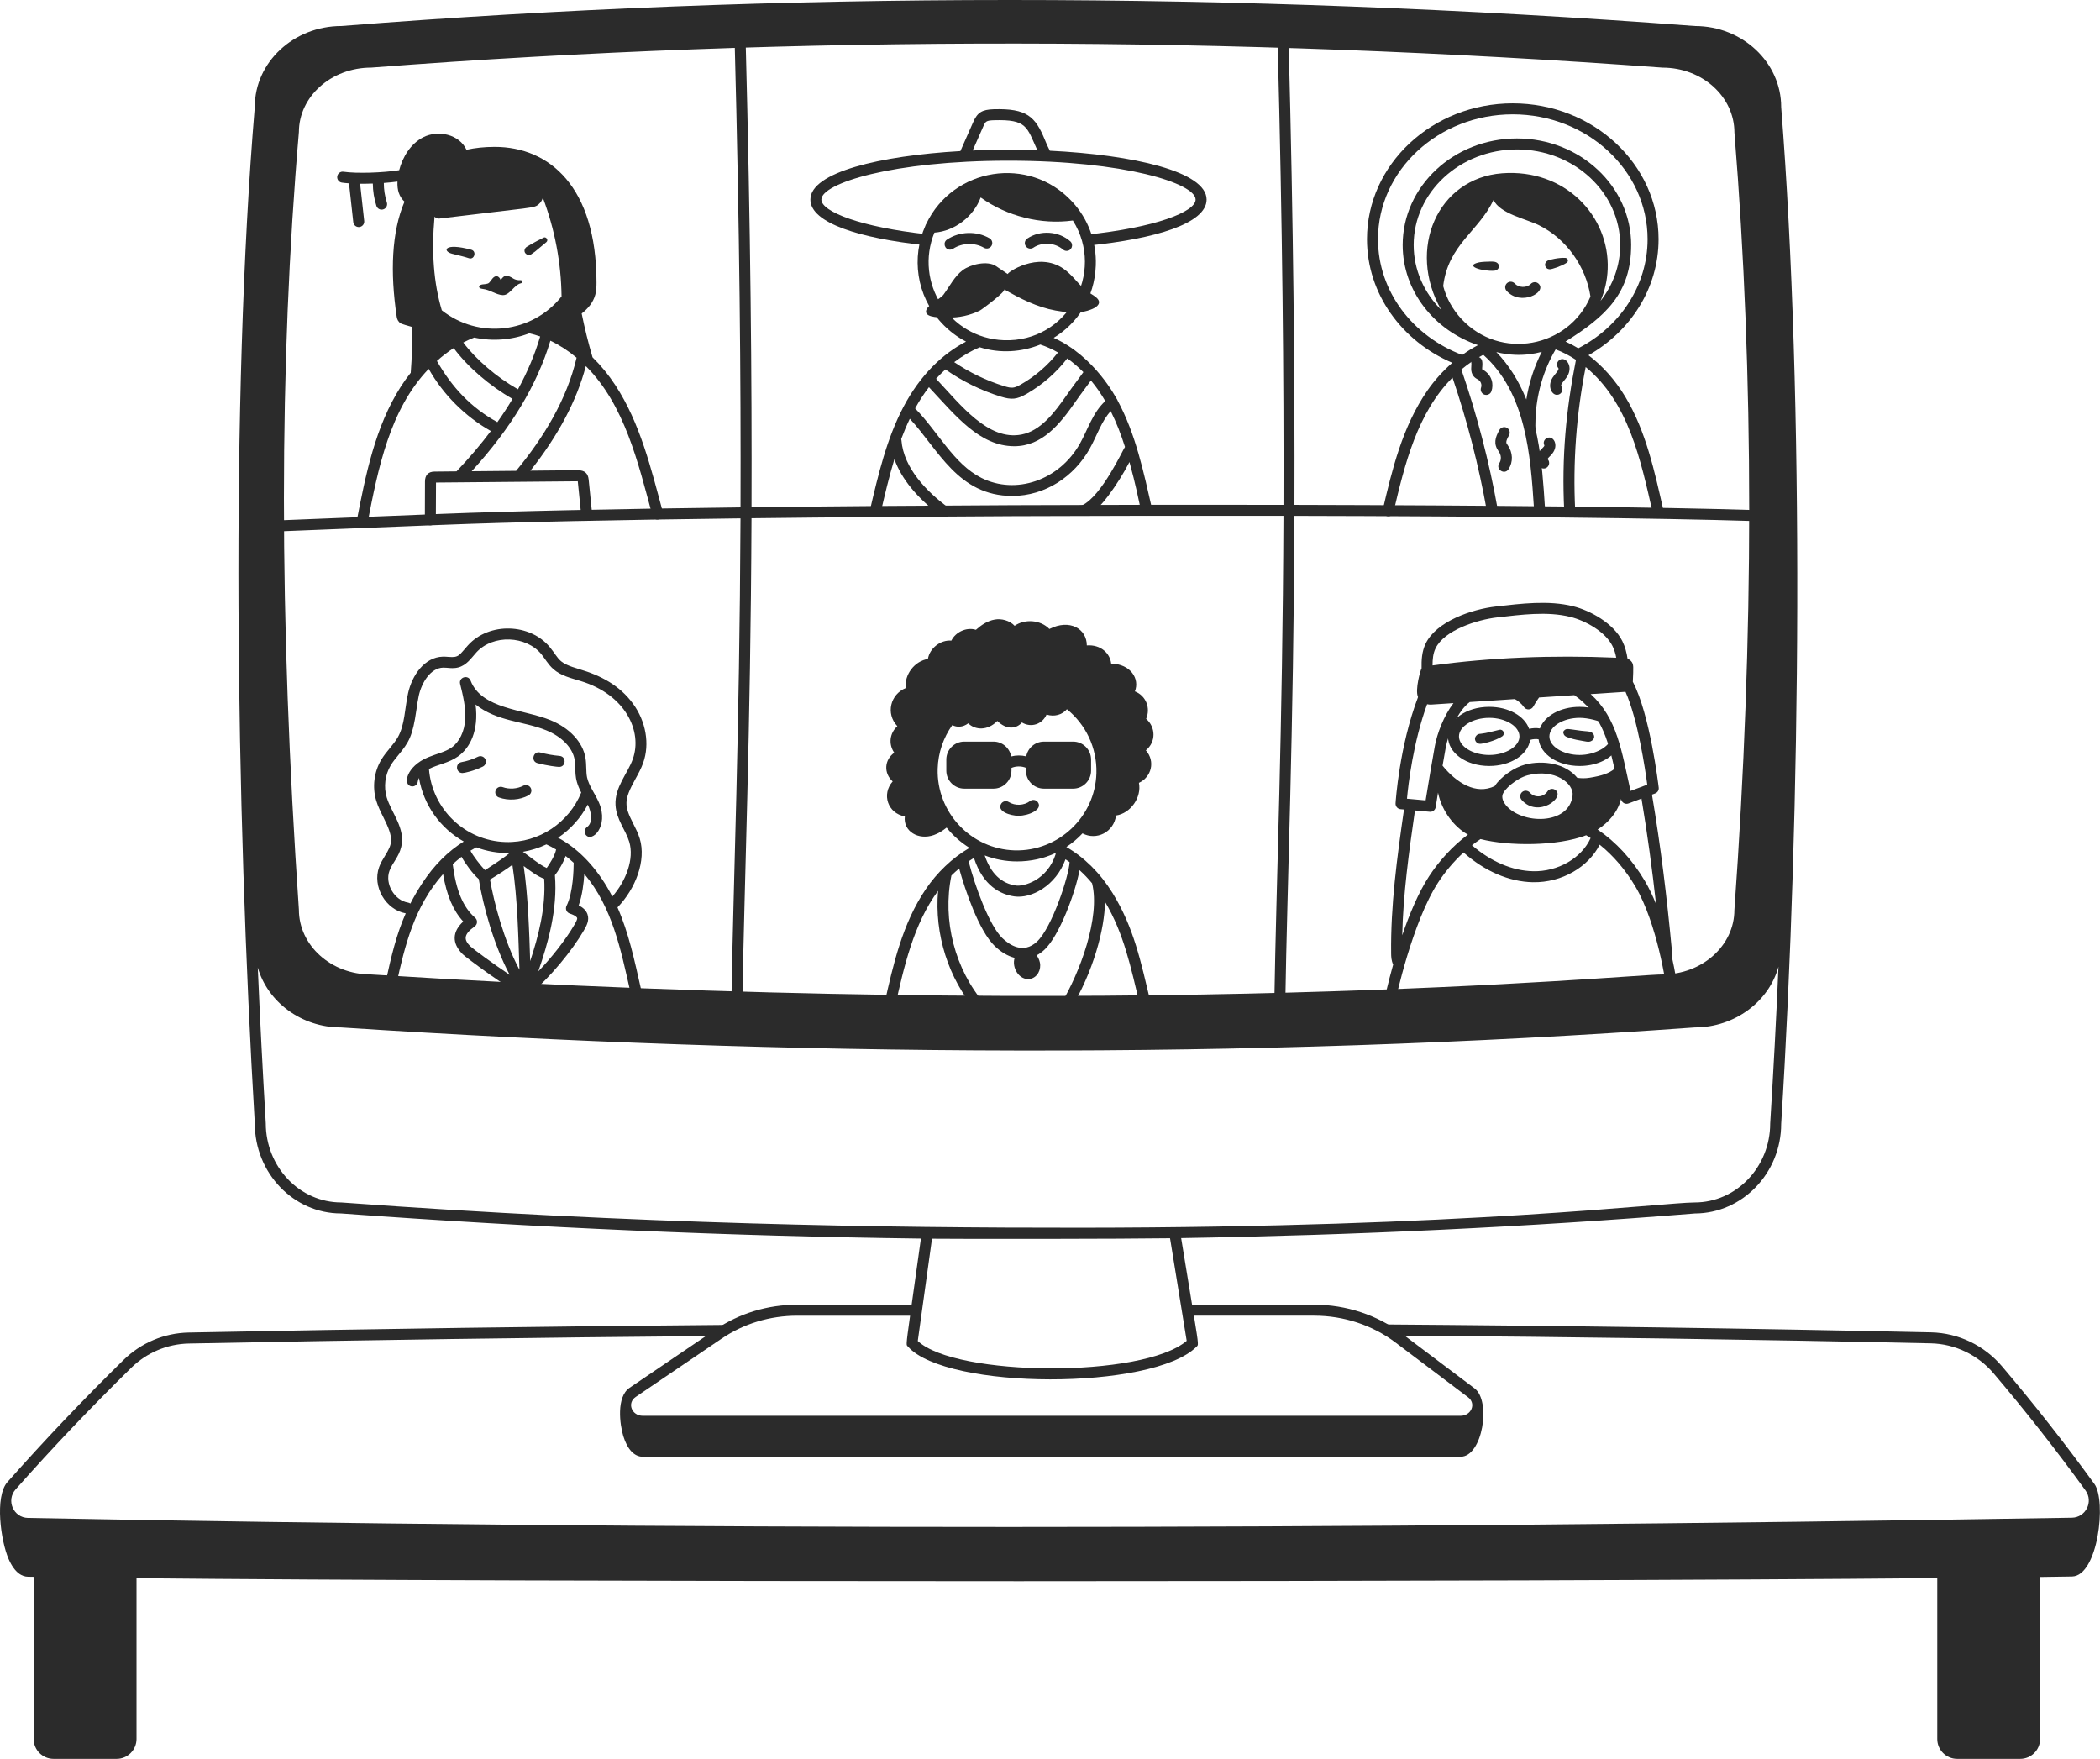 <?xml version="1.0" encoding="UTF-8"?> <svg xmlns="http://www.w3.org/2000/svg" viewBox="0 0 386.22 323.489" fill="none"><path d="M86.678 45.93C81.642 44.564 81.347 46.197 83.122 46.66C85.028 47.156 85.115 47.123 86.247 47.493C87.254 47.821 87.709 46.212 86.678 45.93Z" fill="#2B2B2B"></path><path d="M100.027 43.681C99.823 43.764 98.04 44.659 96.861 45.407C96.507 45.632 96.333 46.129 96.574 46.501C96.792 46.839 97.302 47.047 97.668 46.788L98.394 46.277C98.513 46.194 100.407 44.613 100.51 44.51C100.906 44.105 100.421 43.523 100.027 43.681Z" fill="#2B2B2B"></path><path d="M121.932 94.283C119.731 86.135 117.735 77.806 113.166 70.832C111.917 68.923 110.506 67.209 108.975 65.711C108.195 63.058 107.53 60.372 106.98 57.662C108.139 56.747 109.089 55.653 109.483 54.194C109.689 53.433 109.705 52.685 109.705 51.923C109.689 34.391 101.075 27.012 90.985 27.012C89.095 27.012 87.366 27.196 85.793 27.548C84.465 24.7 80.577 23.834 77.818 25.254C75.489 26.45 74.027 28.937 73.416 31.3C70.453 31.777 65.611 31.943 63.171 31.585C62.621 31.5 62.108 31.887 62.025 32.438C61.944 32.99 62.326 33.504 62.88 33.585C63.256 33.639 63.697 33.684 64.186 33.716L64.972 40.859C65.033 41.403 65.518 41.813 66.088 41.752C66.642 41.691 67.044 41.192 66.982 40.636L66.228 33.789C66.944 33.793 67.596 33.791 68.569 33.757C68.579 35.145 68.797 36.52 69.222 37.853C69.359 38.281 69.758 38.556 70.186 38.556C70.869 38.556 71.357 37.891 71.15 37.238C70.776 36.069 70.59 34.865 70.592 33.647C71.47 33.583 72.319 33.498 73.099 33.391C73.067 34.177 73.148 34.891 73.34 35.459C73.566 36.13 73.952 36.68 74.393 37.088C72.016 42.656 71.747 50.077 72.952 58.182C72.986 58.417 73.051 58.853 73.392 59.215C73.659 59.498 73.574 59.51 75.766 60.123C75.837 62.937 75.762 65.755 75.539 68.559C74.882 69.382 74.284 70.217 73.752 71.046C68.971 78.51 67.248 87.357 65.583 95.914C65.476 96.462 65.835 96.992 66.383 97.099C66.925 97.206 67.461 96.854 67.57 96.298C69.539 86.168 71.654 75.348 78.843 67.839C81.507 72.576 85.541 76.599 90.275 79.276C88.419 81.742 86.319 84.209 83.965 86.691L79.918 86.73C78.772 86.74 78.164 87.373 78.16 88.557L78.137 95.601C78.133 96.984 80.155 96.915 80.159 95.607L80.189 88.748L106.262 88.515L106.907 94.879L108.917 94.675L108.262 88.196C108.139 87.029 107.52 86.501 106.299 86.479L97.549 86.562C102.642 80.153 106.068 73.692 107.744 67.33C114.895 74.468 117.351 85.084 119.981 94.808C120.333 96.106 122.28 95.567 121.932 94.279V94.283ZM79.918 39.852C80.136 40.105 80.468 40.236 80.802 40.196C98.427 38.047 98.184 38.323 99.077 37.563C99.48 37.22 99.71 36.795 99.839 36.362C102.033 42.156 103.2 48.322 103.279 54.517C97.855 61.326 88.013 62.417 81.254 57.068C79.768 52.079 79.326 46.388 79.918 39.852ZM99.346 61.882C98.378 65.153 97.021 68.385 95.263 71.602C91.339 69.372 87.58 66.15 85.201 62.992C85.866 62.646 86.537 62.343 87.214 62.08C90.564 62.804 94.096 62.545 97.339 61.297C98.008 61.451 98.677 61.645 99.346 61.882ZM80.353 66.382C81.311 65.525 82.342 64.726 83.442 64.016C85.975 67.445 90.033 70.955 94.26 73.359C93.413 74.788 92.485 76.213 91.474 77.638C86.581 74.942 83.131 71.226 80.351 66.384L80.353 66.382ZM94.921 86.592L86.749 86.669C94.017 78.702 98.77 70.817 101.223 62.662C102.898 63.459 104.52 64.51 106.044 65.784C104.251 73.496 99.973 80.493 94.921 86.592Z" fill="#2B2B2B"></path><path d="M92.473 54.279C91.228 54.219 90.097 53.269 88.767 53.133C87.878 53.042 87.924 52.448 88.666 52.316C89.081 52.244 89.669 52.284 89.966 51.991C90.372 51.59 90.611 50.958 91.163 50.81C91.602 50.693 91.978 51.17 92.099 51.526C92.734 50.41 93.451 50.614 94.428 51.247C94.727 51.441 95.297 51.578 95.703 51.524C96.079 51.471 96.136 52.029 95.817 52.094C94.557 52.351 93.753 54.338 92.473 54.275V54.279Z" fill="#2B2B2B"></path><path d="M193.079 27.72C192.651 26.899 192.477 26.463 192.147 25.666C190.403 21.447 188.852 19.915 182.777 20.088C180.591 20.155 179.76 20.689 178.988 22.45L176.631 27.787C161.851 28.644 149.042 31.673 149.042 36.706C149.042 41.043 158.238 43.837 170.097 45.092C170.237 44.415 170.42 43.752 170.645 43.111C158.25 41.777 151.063 38.918 151.063 36.706C151.063 33.72 164.155 29.554 185.476 29.554C206.796 29.554 219.888 33.72 219.888 36.706C219.888 38.956 212.461 41.874 199.684 43.176C199.906 43.819 200.088 44.48 200.224 45.157C212.386 43.936 221.91 41.118 221.91 36.706C221.91 31.531 208.373 28.476 193.075 27.72H193.079ZM178.891 27.674L180.838 23.262C181.244 22.343 181.333 22.153 182.837 22.11C188.888 21.928 188.838 23.347 190.781 27.625C186.907 27.494 182.934 27.502 178.891 27.674Z" fill="#2B2B2B"></path><path d="M195.596 49.423C190.857 46.144 185.083 50.226 185.35 50.408L183.181 48.938C181.588 47.858 178.452 48.638 177.059 49.686C175.535 50.832 174.674 52.629 173.541 54.166C172.888 55.049 170.424 56.098 170.313 57.235C170.19 58.514 173.218 58.379 174.352 58.405C176.364 58.452 178.394 58.005 180.199 57.119C180.635 56.905 185.148 53.489 184.685 53.222C187.651 54.93 190.762 56.501 194.128 57.111C195.966 57.445 198.177 57.714 199.995 57.148C200.63 56.95 201.952 56.527 202.113 55.73C202.332 54.655 200.157 53.943 199.313 53.108C198.07 51.877 197.029 50.42 195.592 49.423H195.596Z" fill="#2B2B2B"></path><path d="M174.729 45.915C173.732 45.915 173.34 44.616 174.169 44.064C176.464 42.537 179.603 42.438 181.989 43.823C182.472 44.102 182.636 44.723 182.357 45.204C182.074 45.689 181.455 45.849 180.974 45.57C179.27 44.579 176.931 44.652 175.289 45.745C175.117 45.861 174.921 45.915 174.729 45.915Z" fill="#2B2B2B"></path><path d="M196.161 46.14C195.924 46.14 195.686 46.057 195.494 45.889C194.046 44.615 191.656 44.468 190.059 45.547C189.596 45.859 188.97 45.739 188.656 45.276C188.343 44.813 188.464 44.185 188.927 43.873C191.289 42.274 194.689 42.488 196.83 44.371C197.527 44.985 197.093 46.142 196.163 46.142L196.161 46.14Z" fill="#2B2B2B"></path><path d="M211.885 93.627C210.327 86.798 208.865 79.809 205.55 73.679C205.517 73.582 205.471 73.487 205.408 73.4C205.277 73.237 201.373 65.536 193.788 62.136C198.13 59.491 201.304 54.85 201.532 48.833C201.698 44.459 200.15 40.282 197.174 37.073C189.251 28.526 175.277 30.798 170.345 41.187C170.276 41.285 170.225 41.396 170.193 41.515C167.617 47.265 168.483 54.334 173.14 59.356C174.513 60.838 176.046 61.986 177.667 62.825C173.363 65.057 169.235 68.981 166.152 74.844C163.064 80.711 161.516 87.323 160.01 93.752C161.164 94.149 160.709 94.047 161.979 94.215C162.741 90.96 163.515 87.659 164.494 84.449C165.772 88.033 168.64 91.563 172.954 94.802C174.018 95.598 175.241 93.991 174.172 93.186C170.567 90.477 166.186 86.159 165.786 80.959C165.78 80.886 165.766 80.816 165.743 80.749C166.22 79.478 166.744 78.228 167.328 77.013C172.56 82.629 176.197 91.209 186.168 91.209C192.294 91.209 197.566 87.584 200.388 82.561C201.727 80.179 202.596 77.399 204.28 75.616C205.333 77.719 206.18 79.928 206.902 82.195C206.647 82.449 202.628 91.272 199.032 92.921C197.831 93.473 198.644 95.321 199.873 94.759C201.591 93.971 202.794 92.565 203.839 91.163C205.301 89.206 206.603 87.129 207.725 84.972C210.112 93.643 209.518 94.864 210.903 94.864C211.552 94.864 212.033 94.262 211.887 93.629L211.885 93.627ZM171.851 42.784C175.585 42.505 179.056 39.821 180.362 36.319C185.199 39.78 191.418 41.357 197.315 40.557C203.384 50.141 196.286 63.015 184.613 62.568C174.572 62.19 168.123 51.942 171.851 42.784ZM180.192 63.866C183.89 65.029 187.844 64.778 191.331 63.369C192.417 63.727 193.503 64.21 194.58 64.822C192.712 67.198 190.363 69.226 187.731 70.722C186.514 71.409 186.107 71.462 184.644 71.007C181.389 69.992 178.316 68.512 175.494 66.604C177.002 65.457 178.577 64.535 180.192 63.866ZM173.878 67.948C176.996 70.127 180.412 71.807 184.043 72.937C186.055 73.562 187.013 73.449 188.727 72.481C191.645 70.823 194.245 68.565 196.29 65.916C197.321 66.65 198.312 67.495 199.246 68.443C198.116 70.042 197.384 70.926 196.141 72.719C193.866 75.99 191.356 79.241 187.878 79.916C181.747 81.109 176.69 74.484 172.16 69.654C172.696 69.068 173.268 68.496 173.876 67.946L173.878 67.948ZM198.625 81.568C194.776 88.409 186.777 91.037 180.503 87.896C175.391 85.332 172.562 79.449 168.305 75.111C169.046 73.766 169.904 72.42 170.848 71.209C175.714 76.395 180.131 82.065 186.54 82.065C191.653 82.065 194.909 78.038 197.802 73.873C198.979 72.173 199.543 71.504 200.637 69.976C201.672 71.215 202.513 72.448 203.277 73.762C200.968 75.869 200.067 78.996 198.625 81.568Z" fill="#2B2B2B"></path><path d="M187.345 150.03C185.739 150.03 183.279 149.181 184.13 147.821C184.428 147.347 185.05 147.206 185.523 147.501C186.694 148.235 188.345 148.162 189.445 147.321C189.884 146.986 190.521 147.066 190.86 147.511C191.897 148.87 189.158 150.028 187.343 150.028L187.345 150.03Z" fill="#2B2B2B"></path><path d="M210.742 137.996C212.645 136.434 212.56 133.731 210.791 132.204C211.638 130.26 210.799 127.969 208.723 127.153C209.644 124.846 207.952 122.131 204.358 122.032C204.151 120.151 202.445 118.516 199.882 118.7C199.882 115.639 196.73 113.777 192.996 115.677C191.355 113.971 188.451 113.804 186.606 115.091C185.694 114.123 184.206 113.725 182.953 113.945C181.568 114.186 180.434 114.982 179.485 115.829C177.733 115.287 175.729 116.252 174.969 117.819C172.996 117.643 170.974 119.203 170.657 121.197C168.219 121.56 166.286 124.076 166.587 126.544C163.765 127.672 162.843 131.224 165.035 133.555C163.622 134.831 163.367 136.852 164.467 138.437C162.639 139.743 162.485 142.196 164.177 143.712C162.099 146.065 163.258 149.583 166.411 150.149C166.076 152.886 168.904 154.588 171.765 153.569C172.648 153.256 173.408 152.749 174.094 152.207C175.274 153.672 176.698 154.934 178.305 155.933C175.099 157.793 172.331 160.491 170.287 163.493C165.954 169.855 164.264 177.424 162.629 184.743C162.508 185.288 162.849 185.828 163.395 185.95C163.939 186.071 164.479 185.729 164.604 185.183C166.227 177.91 168.011 169.91 172.527 163.831C171.828 171.744 174.395 179.966 179.588 185.972C179.789 186.202 180.07 186.322 180.353 186.322C181.206 186.322 181.689 185.311 181.117 184.65C175.616 178.288 173.277 169.257 174.979 161.013C175.43 160.568 175.903 160.136 176.4 159.721C177.502 163.685 180.023 171.169 182.942 173.983C184.077 175.079 185.332 175.827 186.61 176.155C186.017 177.924 187.467 180.394 189.474 180.02C190.805 179.767 191.536 178.298 191.248 177.006C191.134 176.496 190.924 176.056 190.651 175.696C191.142 175.437 191.619 175.098 192.076 174.673C194.836 172.114 197.779 164.134 198.543 160.03C199.352 160.76 200.125 161.567 200.85 162.442C202.405 168.723 198.57 178.973 195.123 184.632C194.832 185.109 194.983 185.729 195.46 186.022C195.936 186.311 196.558 186.16 196.849 185.685C201.083 178.736 203.181 170.812 203.222 165.836C206.719 171.733 207.94 177.758 209.651 184.838C209.966 186.146 211.927 185.656 211.617 184.363C209.816 176.852 208.545 170.609 204.631 164.257C202.356 160.57 199.393 157.659 196.116 155.773C197.211 155.053 198.206 154.208 199.087 153.266C201.645 154.629 204.861 153.06 205.251 149.983C207.956 149.579 209.994 146.633 209.465 143.976C211.759 142.919 212.529 140.022 210.744 138.005L210.742 137.996ZM196.712 158.549C196.599 161.045 193.489 170.601 190.704 173.185C188.191 175.516 185.639 173.773 184.344 172.524C181.952 170.215 179.344 163.077 178.139 158.405C178.461 158.187 178.788 157.979 179.121 157.776C180.81 162.967 184.058 164.508 186.581 164.858C189.654 165.292 194.195 162.919 195.96 158.035C196.213 158.199 196.463 158.373 196.712 158.549ZM181.101 157.321C182.948 158.033 184.956 158.423 187.055 158.423C189.608 158.423 191.943 157.881 194.007 156.935C194.064 156.962 194.12 156.988 194.175 157.016C192.618 161.951 188.243 163.05 186.86 162.858C184.145 162.48 182.213 160.619 181.101 157.321ZM201.645 142.202C201.422 150.25 194.634 156.592 186.646 156.395C178.6 156.173 172.232 149.445 172.452 141.397C172.535 138.415 173.515 135.645 175.141 133.359C175.988 133.794 177.072 133.782 178.074 133.029C179.352 134.307 181.671 134.41 183.422 132.589C185.138 134.291 186.953 134.04 187.944 132.872C189.632 133.893 191.698 133.209 192.477 131.42C193.912 131.873 195.361 131.458 196.221 130.436C199.639 133.199 201.776 137.467 201.645 142.202Z" fill="#2B2B2B"></path><path d="M197.366 136.391H191.989C190.371 136.391 189.019 137.569 188.74 139.108C187.836 138.884 186.874 138.888 185.972 139.118C185.699 137.573 184.343 136.389 182.721 136.389H177.344C175.528 136.389 174.042 137.875 174.042 139.69V141.74C174.042 143.555 175.528 145.041 177.344 145.041H182.721C184.537 145.041 186.023 143.555 186.023 141.74V141.227C186.862 140.875 187.84 140.869 188.685 141.208V141.74C188.685 143.555 190.171 145.041 191.987 145.041H197.364C199.18 145.041 200.666 143.555 200.666 141.74V139.69C200.666 137.875 199.18 136.389 197.364 136.389L197.366 136.391Z" fill="#2B2B2B"></path><path d="M273.336 72.634C272.639 72.634 272.144 71.937 272.389 71.272C272.571 70.782 272.349 70.134 271.909 69.859C271.569 69.666 271.286 69.509 271.049 69.23C270.291 68.35 270.686 67.208 270.601 66.782C270.496 66.234 270.859 65.704 271.406 65.601C271.941 65.498 272.484 65.856 272.586 66.406C272.724 67.125 272.531 67.73 272.606 67.952C272.596 67.93 272.689 67.976 272.761 68.017C274.431 68.961 274.748 70.722 274.284 71.975C274.134 72.384 273.746 72.634 273.336 72.634H273.336Z" fill="#2B2B2B"></path><path d="M275.741 85.199C275.876 84.991 276.386 84.083 275.616 83.004C274.651 81.649 274.948 80.505 275.771 79.062C276.051 78.576 276.666 78.409 277.153 78.683C277.638 78.958 277.806 79.577 277.531 80.062C277.343 80.39 276.903 81.158 277.071 81.536C277.103 81.607 277.178 81.712 277.258 81.821C278.273 83.258 278.313 84.959 277.436 86.303C276.708 87.405 275.008 86.325 275.741 85.199Z" fill="#2B2B2B"></path><path d="M286.34 72.617C285.375 72.617 284.56 71.056 285.523 69.481C285.908 68.853 286.745 68.107 286.628 67.733C286.243 67.33 286.263 66.708 286.668 66.322C287.705 65.319 289.445 67.126 288.277 69.154C287.84 69.912 286.995 70.605 287.122 70.981C287.66 71.638 287.18 72.617 286.343 72.617H286.34Z" fill="#2B2B2B"></path><path d="M283.905 86.164C282.943 86.164 282.11 84.721 282.878 83.383C283.293 82.659 284.02 82.216 284.038 81.915C283.768 81.426 283.965 80.86 284.455 80.591C285.618 79.956 286.81 81.814 285.458 83.466C285.15 83.846 284.77 84.143 284.63 84.392C284.62 84.416 284.598 84.42 284.598 84.42C285.263 85.045 284.815 86.166 283.905 86.166L283.905 86.164Z" fill="#2B2B2B"></path><path d="M305.954 93.968C304.294 86.698 302.736 79.319 298.907 72.963C297.044 69.872 294.727 67.284 292.142 65.333C299.864 60.944 305.034 53.019 305.034 43.989C305.034 30.213 293.005 19.005 278.218 19.005C263.432 19.005 251.408 30.213 251.408 43.989C251.408 54.073 257.852 62.778 267.102 66.724C265.294 68.291 263.752 70.048 262.544 71.788C257.89 78.478 255.992 86.566 254.32 93.703C254.013 95.001 255.982 95.474 256.287 94.166C258.352 85.368 260.665 75.91 267.139 69.447C269.839 77.408 271.964 85.631 273.441 93.903C273.541 94.477 274.101 94.823 274.613 94.72C275.163 94.623 275.528 94.097 275.428 93.547C273.879 84.885 271.636 76.274 268.766 67.957C269.994 66.93 271.344 66.002 272.794 65.248C280.636 72.249 281.485 83.613 282.12 93.481C282.153 94.016 282.598 94.427 283.125 94.427C283.715 94.427 284.173 93.929 284.138 93.351C283.863 89.084 283.58 84.697 282.723 80.392C282.373 78.624 282.34 79.214 282.4 77.137C282.53 72.641 283.828 68.125 286.105 64.256C287.385 64.737 288.637 65.384 289.84 66.178C288.005 75.413 287.2 84.161 287.68 93.897C287.745 95.195 289.767 95.165 289.697 93.798C289.262 84.992 289.915 76.149 291.63 67.502C299.524 74 301.736 84.539 303.984 94.421C304.111 94.979 304.669 95.306 305.194 95.181C305.741 95.056 306.079 94.512 305.954 93.968ZM280.715 73.476C279.331 70.028 277.463 67.072 275.196 64.749C276.311 65.034 277.476 65.208 278.681 65.254C280.366 65.317 282.003 65.125 283.553 64.708C282.155 67.446 281.193 70.428 280.715 73.476ZM268.766 58.646C267.152 56.905 266.017 54.841 265.422 52.611C266.347 44.945 272.006 42.509 274.668 36.781C275.958 39.355 280.618 40.228 283.038 41.423C288.072 43.908 291.675 49.012 292.51 54.544C288.472 63.974 275.908 66.352 268.766 58.646ZM265.059 56.988C261.919 53.852 259.995 49.659 259.995 45.056C259.995 35.366 268.514 27.484 278.983 27.484C289.455 27.484 297.974 35.366 297.974 45.056C297.974 48.899 296.632 52.457 294.359 55.352C295.134 53.551 295.597 51.578 295.677 49.5C296.047 39.739 287.835 30.996 276.273 31.869C264.407 32.766 258.682 45.824 265.059 56.988ZM299.994 45.056C299.994 34.25 290.57 25.462 278.983 25.462C267.397 25.462 257.972 34.252 257.972 45.056C257.972 53.517 263.754 60.742 271.826 63.477C270.811 64.009 269.846 64.615 268.929 65.277C259.852 61.864 253.433 53.61 253.433 43.989C253.433 31.327 264.554 21.027 278.221 21.027C291.89 21.027 303.014 31.327 303.014 43.989C303.014 52.605 297.862 60.127 290.265 64.053C289.497 63.589 288.715 63.174 287.92 62.818C295.302 58.207 299.991 53.941 299.991 45.054L299.994 45.056Z" fill="#2B2B2B"></path><path d="M275.451 48.433C275.106 48.079 274.543 48.109 274.084 48.107C273.634 48.105 272.471 48.156 272.031 48.253C269.119 48.894 272.694 49.957 274.838 49.787C275.633 49.717 275.923 48.912 275.453 48.431L275.451 48.433Z" fill="#2B2B2B"></path><path d="M287.9 47.432C286.765 47.345 284.938 47.759 284.633 47.939C283.813 48.418 284.125 49.522 285.06 49.522C285.405 49.522 287.242 48.936 288.142 48.317C288.535 48.046 288.38 47.47 287.902 47.434L287.9 47.432Z" fill="#2B2B2B"></path><path d="M277.088 53.499C276.713 53.085 276.748 52.446 277.163 52.072C277.576 51.698 278.218 51.732 278.591 52.147C279.271 52.901 280.748 53.02 281.545 52.203C281.93 51.803 282.573 51.791 282.975 52.181C284.588 53.754 279.668 56.368 277.088 53.499Z" fill="#2B2B2B"></path><path d="M275.756 134.219C274.551 134.496 273.471 134.822 272.391 134.943C272.016 134.985 271.746 134.937 271.394 135.454C271.034 135.978 271.481 136.799 272.209 136.799C272.684 136.799 274.911 136.304 276.263 135.428C276.893 135.022 276.493 134.049 275.753 134.219H275.756Z" fill="#2B2B2B"></path><path d="M287.707 135.158L287.557 134.901C287.68 135.475 288.315 135.593 288.795 135.754C289.462 135.981 290.385 136.155 291.08 136.266C291.54 136.341 292.117 136.517 292.557 136.333C293.387 135.989 293.355 135.123 292.765 134.733C292.345 134.454 291.91 134.533 290.742 134.386C288.467 134.098 288.092 133.886 287.702 134.337L287.96 134.187L287.892 134.212C287.517 134.339 287.355 134.762 287.707 135.158Z" fill="#2B2B2B"></path><path d="M279.841 147.103C279.473 146.684 279.516 146.046 279.933 145.676C280.353 145.306 280.988 145.348 281.36 145.767C282.24 146.771 283.868 146.666 284.608 145.542C284.913 145.075 285.543 144.948 286.008 145.255C288.022 146.585 282.9 150.58 279.838 147.101L279.841 147.103Z" fill="#2B2B2B"></path><path d="M296.389 135.534C296.147 137.286 293.397 138.851 290.517 138.851C287.502 138.851 284.955 137.286 284.955 135.437C284.955 133.587 287.502 132.022 290.517 132.022C292.04 132.022 294.182 132.562 295.447 133.241C294.984 132.281 294.444 131.373 293.799 130.518C292.812 130.184 291.7 130 290.517 130C286.975 130 284.073 131.656 283.203 133.971C282.56 133.854 281.855 133.902 281.23 134.048C280.396 131.692 277.468 130 273.889 130C269.634 130 266.304 132.388 266.304 135.437C266.304 138.485 269.634 140.873 273.889 140.873C277.836 140.873 280.99 138.813 281.42 136.077C281.915 135.912 282.618 135.873 282.97 135.974C283.338 138.76 286.518 140.873 290.517 140.873C293.42 140.873 295.889 139.761 297.169 138.087C296.932 137.201 296.677 136.35 296.389 135.534ZM273.889 138.851C270.874 138.851 268.326 137.286 268.326 135.437C268.326 133.587 270.874 132.022 273.889 132.022C276.901 132.022 279.448 133.585 279.448 135.437C279.448 137.288 276.901 138.851 273.889 138.851Z" fill="#2B2B2B"></path><path d="M308.446 181.16C308.418 180.953 308.111 178.774 307.443 175.788C307.508 175.535 307.526 175.244 307.496 174.915C306.538 164.687 305.434 155.734 303.821 146.141L304.414 145.919C304.849 145.755 305.119 145.316 305.061 144.855C304.994 144.283 303.444 131.35 300.301 125.395C300.409 122.615 300.491 122.172 299.996 121.608C299.802 121.384 299.564 121.246 299.332 121.162C299.172 120.054 298.887 118.956 298.367 117.901C296.749 114.652 292.537 112.302 289.31 111.498C284.775 110.366 279.748 111.021 275.133 111.543C270.686 112.046 264.164 114.268 262.199 118.363C261.48 119.862 261.422 121.426 261.45 122.92C261.275 123.124 260.192 126.873 260.797 128.205C257.36 137.217 256.69 147.317 256.662 147.75C256.63 148.296 257.037 148.771 257.58 148.82L258.215 148.876C256.947 157.668 255.735 166.511 255.85 175.406C255.857 175.838 255.867 176.661 256.225 177.387C255.257 180.826 254.715 183.367 254.663 183.614C254.53 184.237 255.003 184.833 255.652 184.833C256.117 184.833 256.537 184.505 256.64 184.03C256.67 183.887 259.737 169.559 264.512 162.267C265.744 160.381 267.319 158.477 269.166 156.779C273.044 160.22 277.536 162.156 281.898 162.249C287.305 162.354 292.16 159.405 294.202 155.344C296.689 157.337 298.939 159.949 300.781 163.06C304.814 169.875 306.431 181.323 306.446 181.439C306.521 181.992 307.033 182.372 307.583 182.302C308.136 182.225 308.523 181.716 308.448 181.164L308.446 181.16ZM299.879 145.462C298.229 138.111 297.452 132.115 292.545 127.655L298.952 127.235C301.229 132.301 302.589 141.564 302.956 144.307L299.879 145.462ZM276.936 148.059C276.591 147.627 276.203 146.966 276.316 146.278C276.493 145.209 278.933 143.115 280.978 142.577C285.923 141.281 289.48 144.077 289.222 146.303C288.595 151.828 279.791 151.624 276.936 148.059ZM290.085 143.048C287.925 140.383 283.775 139.751 280.463 140.624C278.496 141.139 276.023 142.825 274.898 144.572C271.431 146.236 267.874 143.966 265.307 140.82C265.487 139.783 265.677 138.715 265.879 137.567C266.349 134.937 268.109 130.736 270.306 129.117L278.608 128.571C279.266 128.937 279.841 129.424 280.283 130.049C280.703 130.639 281.618 130.617 281.99 129.956C282.345 129.321 282.695 128.759 283.053 128.278L289.542 127.851C294.269 131.15 295.672 135.701 296.929 141.398C295.884 142.259 294.537 142.68 292.387 143.032C291.55 143.169 290.785 143.155 290.082 143.046L290.085 143.048ZM264.022 119.235C265.622 115.893 271.664 113.966 275.358 113.55C279.763 113.053 284.565 112.398 288.817 113.457C291.7 114.177 295.282 116.241 296.552 118.8C296.892 119.483 297.109 120.207 297.249 120.959C285.453 120.454 274.101 120.931 263.464 122.38C263.464 121.26 263.557 120.197 264.019 119.237L264.022 119.235ZM262.464 129.517C262.674 129.561 262.899 129.588 263.147 129.588L267.314 129.315C265.519 131.658 264.292 134.959 263.889 137.213C263.249 140.814 262.767 143.622 262.194 147.202L258.762 146.893C259.01 144.216 259.91 136.514 262.464 129.517ZM262.822 161.158C260.857 164.155 259.195 168.187 257.89 172.004C258.067 164.362 259.127 156.702 260.232 149.052L263.044 149.303C263.537 149.303 263.964 148.945 264.042 148.452C264.192 147.512 264.334 146.63 264.472 145.781C265.217 149.392 267.659 152.151 269.704 153.34C269.789 153.388 269.881 153.437 269.974 153.485C267.034 155.691 264.599 158.445 262.822 161.158ZM281.94 160.226C278.138 160.145 274.191 158.457 270.721 155.453C271.236 155.046 271.761 154.666 272.289 154.314C277.398 155.635 286.47 155.649 291.727 153.611C292 153.775 292.27 153.946 292.54 154.126C290.872 157.82 286.54 160.335 281.94 160.228V160.226ZM302.521 162.029C300.164 158.042 297.159 154.814 293.822 152.558C295.867 151.26 297.539 149.319 298.122 146.986C298.124 146.976 298.127 146.951 298.134 146.917C298.144 146.96 298.154 147.002 298.162 147.044C298.297 147.639 298.932 147.979 299.502 147.764L301.894 146.867C302.999 153.494 303.846 159.732 304.571 166.258C303.969 164.768 303.291 163.326 302.521 162.029Z" fill="#2B2B2B"></path><path d="M118.299 140.269C119.515 136.836 118.801 132.685 116.436 129.44C113.957 126.042 110.516 124.241 106.538 123.066C102.579 121.898 102.998 121.354 101.172 119.086C97.541 114.6 89.944 114.406 86.089 118.659C84.427 120.489 84.453 120.98 82.504 120.814C82.15 120.784 81.793 120.756 81.443 120.766C78.044 120.863 75.784 124.211 75.054 127.484C74.432 130.273 74.47 133.306 73.166 135.592C72.38 136.975 71.043 138.18 70.124 139.721C68.789 141.948 68.442 144.761 69.192 147.245C69.515 148.321 70.027 149.338 70.52 150.322C72.527 154.315 72.164 155.154 70.805 157.39C70.411 158.037 70.004 158.706 69.725 159.47C68.434 163.013 70.918 167.303 74.62 167.972C72.934 171.783 72.002 175.656 70.908 180.668C70.621 181.97 72.596 182.413 72.883 181.101C74.444 173.952 76.173 166.757 81.487 160.748C82.155 164.681 83.337 167.463 85.201 169.476C83.218 171.298 83.016 173.415 85.092 175.487C85.723 176.117 93.743 182.067 96.221 183.074C96.71 183.274 97.036 183.197 97.438 182.864C101.194 179.752 105.236 174.806 107.375 171.118C107.832 170.329 108.468 169.254 108.03 168.09C107.785 167.445 107.257 166.919 106.43 166.5C107.094 164.665 107.358 162.405 107.464 160.73C112.596 166.806 114.165 174.624 115.888 182.209C116.013 182.759 116.561 183.092 117.099 182.969C117.643 182.846 117.982 182.304 117.859 181.758C116.676 176.562 115.637 171.583 113.565 166.877C116.929 163.401 118.87 158.247 117.663 154.24C117.37 153.265 116.917 152.37 116.476 151.503C114.774 148.151 114.699 147.188 116.852 143.281C117.38 142.324 117.924 141.336 118.301 140.275L118.299 140.269ZM86.519 174.053C85.314 172.852 85.163 171.898 87.31 170.368C87.839 169.988 87.876 169.207 87.384 168.783C85.157 166.842 83.879 163.791 83.262 158.932C83.778 158.459 84.32 158.004 84.884 157.576C85.583 158.839 86.99 160.768 88.048 161.666C88.887 166.723 90.795 173.714 93.732 179.269C90.753 177.288 86.978 174.494 86.523 174.053H86.519ZM87.461 129.566C91.42 132.718 96.272 132.61 100.442 134.304C103.337 135.481 105.296 137.503 105.684 139.713C106.026 141.677 105.369 142.828 106.897 145.757C104.668 151.232 99.197 155.035 93.003 154.861C85.494 154.652 79.454 148.761 78.894 141.427C80.482 140.596 82.506 140.345 84.231 139.122C86.458 137.541 88.078 134.385 87.463 129.564L87.461 129.566ZM97.507 176.758C97.343 171.522 97.137 164.881 96.312 159.268C97.517 160.174 98.966 161.249 100.082 161.611C100.412 166.903 99.005 172.246 97.507 176.758ZM94.236 159.052C95.194 165.201 95.35 172.77 95.534 178.352C92.622 172.844 90.848 165.916 90.116 161.76C91.869 160.693 93.215 159.81 94.236 159.052ZM96.175 156.656C97.689 156.399 99.136 155.936 100.487 155.295C101.087 155.566 101.686 155.88 102.278 156.236C102.064 157.337 101.067 158.928 100.549 159.628C99.276 159.088 97.464 157.549 96.175 156.656ZM87.597 155.835C89.497 156.549 91.565 156.925 93.728 156.884C92.845 157.624 91.298 158.674 89.198 160.026C88.448 159.268 86.917 157.299 86.525 156.446C86.881 156.227 87.237 156.025 87.597 155.835ZM105.628 170.089C103.986 172.917 101.279 176.299 99.001 178.644C100.748 173.58 102.583 167.289 102.058 160.958C102.668 160.188 103.558 158.775 104.027 157.426C104.532 157.812 105.025 158.229 105.506 158.674C105.506 159.83 105.413 164.172 104.197 166.587C103.918 167.143 104.197 167.811 104.783 168.003C105.927 168.381 106.111 168.731 106.137 168.799C106.234 169.06 105.882 169.652 105.63 170.089H105.628ZM113.207 148.078C113.344 150.704 115.085 152.681 115.726 154.816C116.664 157.936 115.168 161.966 112.617 164.883C112.325 164.319 112.016 163.757 111.687 163.201C109.149 158.916 106.022 155.886 102.638 154.068C104.924 152.53 106.813 150.435 108.1 147.975C108.757 149.317 109.113 151.288 107.959 152.107C107.502 152.431 107.397 153.062 107.72 153.516C108.802 155.053 112.048 152.016 110.16 147.617C109.469 146.014 108.284 144.488 107.965 142.953C107.753 141.908 107.894 140.622 107.672 139.361C107.164 136.462 104.746 133.87 101.202 132.431C96.288 130.435 88.571 130.429 86.549 125.175C86.091 123.996 84.324 124.566 84.625 125.779C85.147 127.904 85.684 130.102 85.561 132.267C85.432 134.507 84.498 136.454 83.06 137.474C81.867 138.32 80.248 138.645 78.716 139.282C74.719 140.938 73.991 144.393 75.699 144.625C76.268 144.696 76.763 144.312 76.835 143.76C76.87 143.511 76.949 143.283 77.058 143.071C77.909 148.114 81.024 152.36 85.294 154.764C82.464 156.514 79.844 159.086 77.638 162.457C76.805 163.731 76.092 164.958 75.471 166.175C75.348 166.084 75.2 166.021 75.038 165.995C72.544 165.589 70.756 162.542 71.624 160.163C72.18 158.647 73.346 157.64 73.797 155.728C74.598 152.324 71.986 149.507 71.126 146.663C70.538 144.714 70.811 142.508 71.856 140.762C72.244 140.113 72.736 139.516 73.253 138.884C75.206 136.506 75.893 135.427 76.581 130.571C76.706 129.683 76.831 128.791 77.025 127.924C77.567 125.496 79.199 122.854 81.499 122.785C82.316 122.769 83.22 123.02 84.247 122.759C85.812 122.361 86.638 121.065 87.583 120.016C90.69 116.595 96.811 116.912 99.597 120.355C100.277 121.202 100.826 122.215 101.761 123.044C103.151 124.283 104.924 124.681 106.796 125.252C115.063 127.77 118.188 134.511 116.387 139.591C115.435 142.288 113.025 144.769 113.203 148.076L113.207 148.078Z" fill="#2B2B2B"></path><path d="M85.053 142.17C83.826 142.17 83.672 140.379 84.879 140.165C85.929 139.979 86.945 139.645 87.904 139.172C88.405 138.927 89.012 139.13 89.258 139.631C89.505 140.132 89.301 140.737 88.799 140.985C87.131 141.806 85.393 142.17 85.053 142.17Z" fill="#2B2B2B"></path><path d="M102.836 141.044C102.484 141.044 100.658 140.831 98.849 140.352C97.561 140.011 98.067 138.056 99.366 138.397C100.527 138.705 101.724 138.917 102.924 139.024C104.198 139.139 104.115 141.044 102.836 141.044Z" fill="#2B2B2B"></path><path d="M91.761 146.664C91.233 146.476 90.96 145.898 91.148 145.372C91.336 144.847 91.913 144.572 92.44 144.76C93.667 145.198 95.093 145.101 96.253 144.499C96.742 144.242 97.357 144.432 97.616 144.927C97.874 145.423 97.68 146.033 97.185 146.29C95.58 147.129 93.55 147.301 91.761 146.662V146.664Z" fill="#2B2B2B"></path><path d="M322.762 93.808C305.214 93.25 273.469 92.927 238.068 92.85C238.142 69.658 237.89 41.876 236.992 7.658C236.958 6.293 234.938 6.388 234.97 7.71C235.872 42.013 236.125 69.726 236.05 92.844C203.649 92.783 168.375 92.929 138.216 93.288C138.295 70.04 138.044 42.153 137.137 7.658C137.098 6.291 135.083 6.39 135.115 7.71C136.023 42.094 136.272 70.001 136.191 93.313C113.706 93.59 94.207 93.988 81.089 94.514L48.279 95.822C46.967 95.874 47.006 97.843 48.32 97.843L81.169 96.533C94.272 96.01 113.736 95.612 136.187 95.335C136.013 135.424 134.874 161.763 134.511 184.24C134.502 184.798 134.955 185.262 135.513 185.266C136.063 185.27 136.522 184.824 136.532 184.272C136.9 161.564 138.04 135.404 138.212 95.312C168.367 94.952 203.645 94.807 236.046 94.87C235.882 135.092 234.738 161.258 234.366 184.242C234.358 184.8 234.811 185.264 235.369 185.268C235.919 185.272 236.377 184.826 236.387 184.274C236.745 161.85 237.9 135.47 238.064 94.874C273.441 94.95 305.164 95.272 322.702 95.83C323.215 95.85 323.727 95.409 323.745 94.853C323.762 94.295 323.325 93.828 322.767 93.81L322.762 93.808Z" fill="#2B2B2B"></path><path d="M385.192 272.921C379.873 265.584 374.163 258.307 368.216 251.298C364.934 247.425 360.174 245.143 355.155 245.032C321.885 244.302 287.845 243.813 253.143 243.566C254.353 244.156 255.51 244.84 256.607 245.614C289.61 245.864 322.495 246.335 355.112 247.053C359.552 247.15 363.769 249.174 366.679 252.605C372.591 259.577 378.268 266.812 383.555 274.109C385.055 276.176 383.602 279.081 381.04 279.123C244.85 281.38 121.879 281.395 5.16 279.163C2.459 279.113 1.084 275.928 2.877 273.906C9.743 266.159 16.693 258.85 24.125 251.56C26.987 248.754 30.76 247.164 34.745 247.086C66.867 246.445 99.211 245.976 131.634 245.697L132.147 245.349C133.082 244.716 134.056 244.148 135.067 243.647C102.041 243.916 68.561 244.389 34.706 245.064C30.202 245.153 25.944 246.948 22.71 250.118C15.244 257.442 8.263 264.784 1.365 272.566C-1.014 275.248 0.15 283.445 1.589 286.728C2.752 289.377 4.151 289.955 5.119 289.972C5.469 289.98 5.827 289.987 6.191 289.992V319.817C6.191 321.837 7.832 323.475 9.85 323.475H21.45C23.466 323.475 25.107 321.835 25.107 319.817V290.245C97.777 290.982 274.843 290.977 356.29 290.232V319.817C356.29 321.837 357.932 323.475 359.947 323.475H371.546C373.563 323.475 375.203 321.835 375.203 319.817V290.02C377.285 289.992 379.243 289.96 381.073 289.93C385.842 289.852 387.457 276.041 385.192 272.919L385.192 272.921Z" fill="#2B2B2B"></path><path d="M327.584 19.683C327.584 11.469 320.445 4.787 311.743 4.787C227.091 -1.595 143.3 -1.595 62.782 4.785C54.002 4.785 46.861 11.469 46.865 19.6C42.333 73.762 43.398 148.276 46.861 206.617C46.861 215.74 54 223.164 62.703 223.162C98.816 225.804 134.431 227.345 169.371 227.785C168.617 233.207 168.063 237.117 167.665 239.946H146.638C141.189 239.946 135.981 241.527 131.576 244.517L115.787 255.23C113.299 256.917 113.998 262.049 114.631 264.102C115.385 266.557 116.659 267.907 118.217 267.907H268.616C272.686 267.907 274.271 257.655 271.211 255.35L257.827 245.259C253.283 241.834 247.568 239.948 241.73 239.948H219.239C218.77 237.103 218.119 233.167 217.231 227.696C249.428 227.157 280.968 225.647 311.703 223.168C320.462 223.144 327.582 215.73 327.582 206.683C331.214 148.623 331.834 73.48 327.582 19.689L327.584 19.683ZM54.972 24.298C54.972 17.758 60.903 12.439 68.268 12.435C147.161 6.37 227.156 6.687 305.759 12.439C313.05 12.439 318.98 17.758 318.985 24.379C322.61 68.946 322.61 117.023 318.98 167.348C318.98 173.886 313.05 179.207 305.759 179.207C299.532 179.207 208.201 188.099 68.191 179.207C60.903 179.207 54.972 173.888 54.97 167.279C51.303 113.659 51.301 66.916 54.97 24.298H54.972ZM241.73 241.965C247.132 241.965 252.415 243.706 256.61 246.868L269.994 256.962C271.554 258.137 270.594 260.375 268.614 260.375H118.219C116.183 260.375 115.257 258.032 116.923 256.9L132.712 246.186C136.782 243.425 141.598 241.965 146.64 241.965H167.382C166.561 247.824 166.678 247.302 166.969 247.632C174.041 255.652 212.016 255.717 220.052 247.676C220.403 247.327 220.529 247.778 219.575 241.963H241.732L241.73 241.965ZM218.25 246.591C210.132 253.51 175.737 253.175 168.793 246.617L171.407 227.81C177.714 227.882 206.921 227.852 215.188 227.725L218.25 246.591ZM325.562 206.617C325.562 214.626 319.327 221.144 311.663 221.144C306.071 221.144 269.971 225.737 198.853 225.792C162.728 225.82 117.568 225.151 62.78 221.144C55.115 221.144 48.881 214.626 48.879 206.558C48.302 196.834 47.811 187.3 47.409 177.938C49.237 184.276 55.423 188.951 62.709 188.951C144.901 194.329 229.204 194.905 311.698 188.951C319.102 188.935 325.332 184.166 327.087 177.782C326.674 187.32 326.167 196.935 325.562 206.617Z" fill="#2B2B2B"></path></svg> 